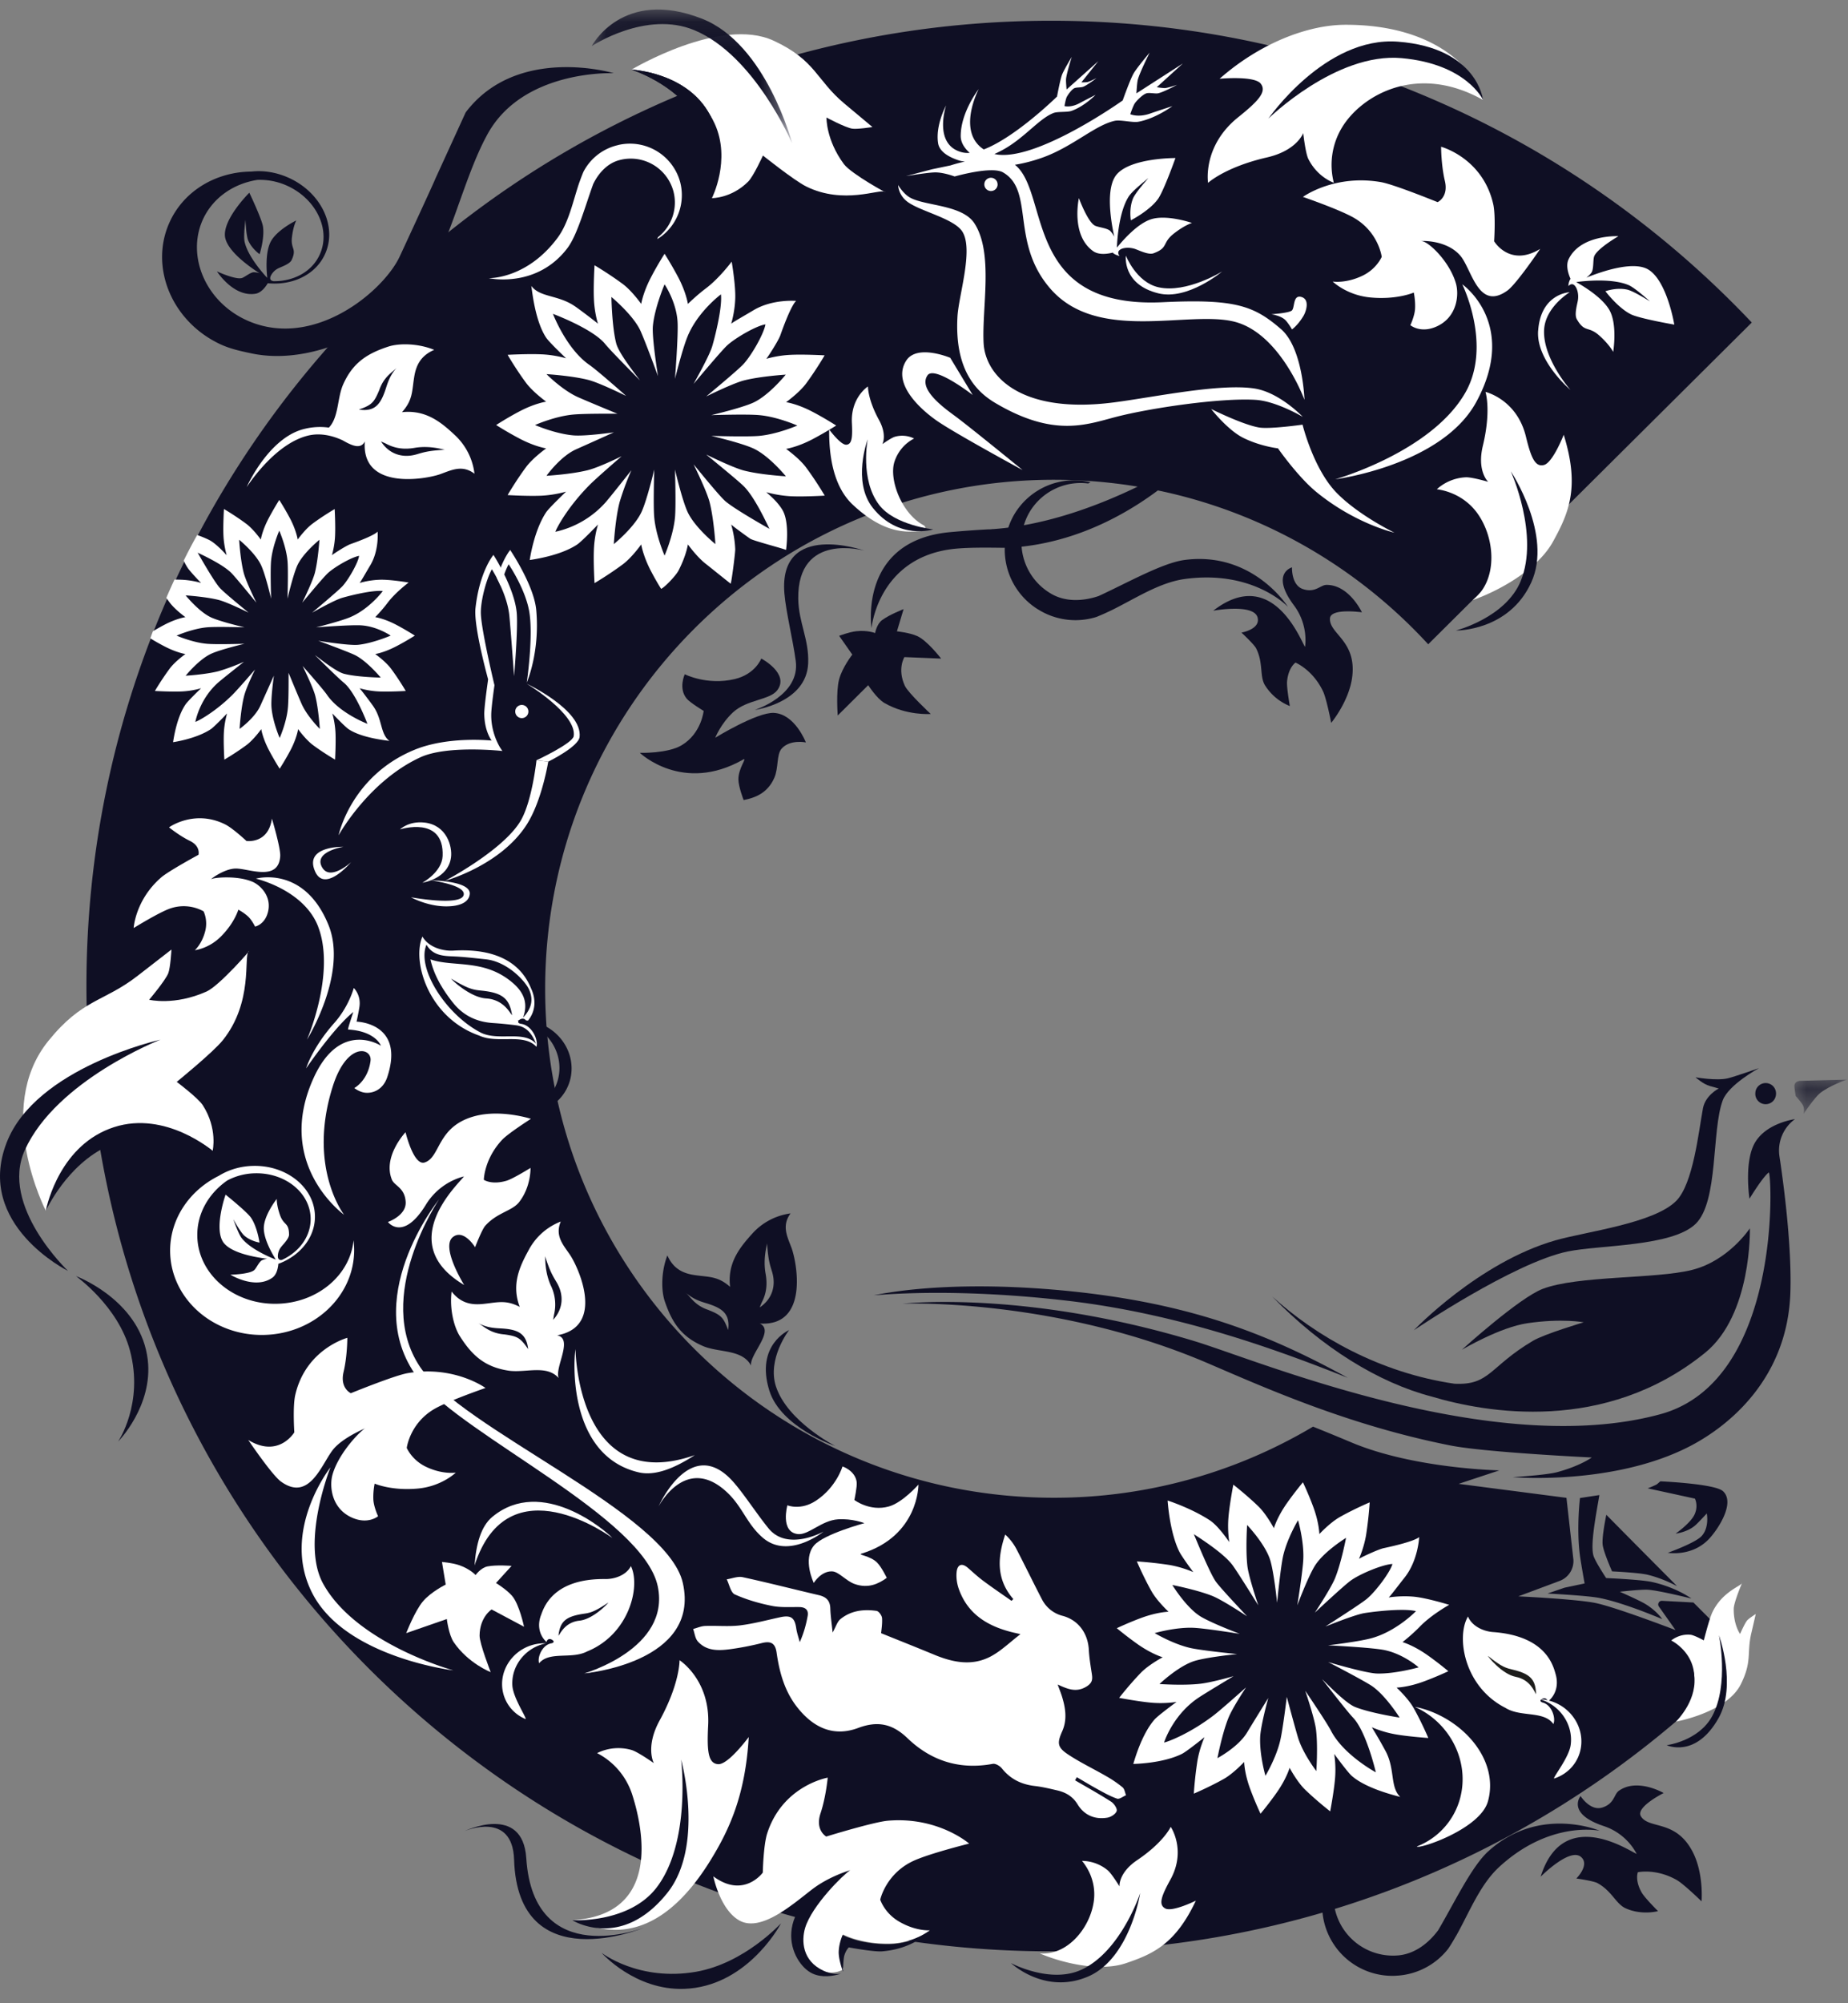 <svg xmlns="http://www.w3.org/2000/svg" xmlns:xlink="http://www.w3.org/1999/xlink" width="60" height="65"><rect width="100%" height="100%" fill="#808080" stroke="none"/><defs><path id="a" d="M.036.104h6.508v4.344H.036z"/><path id="c" d="M.115.186h1.704v1.109H.115z"/></defs><g fill="none" fill-rule="evenodd"><path fill="#0F0F24" d="M53.963 51.942a.118.118 0 0 0-.103.186l.54.764s-1.918-.736-2.586-.876c-.618-.13-2.518-.219-2.518-.219l1.342-.501a.688.688 0 0 0 .447-.685l-.226-2.01-3.5-.454 1.321-.437s-2.776-.053-4.803-.907a80.06 80.06 0 0 0-1.246-.512 16.42 16.42 0 0 1-8.415 2.307c-9.122 0-16.516-7.395-16.516-16.514 0-9.122 7.394-16.517 16.516-16.517 4.809 0 9.137 2.057 12.154 5.338l10.506-10.44C51.171 4.437 43.086.673 34.126.673c-17.299 0-31.32 14.022-31.32 31.32 0 17.302 14.021 31.323 31.32 31.323 8.87 0 16.877-3.687 22.575-9.609a295.15 295.15 0 0 1-1.72-1.71l-1.018-.055Z"/><path fill="#0F0F24" d="M52.34 50.987s.874.041 1.156.11c.347.084.672.223.952.367a863.533 863.533 0 0 1-2.295-2.313c-.07.351-.137.756-.12.96.02.231.307.876.307.876"/><path fill="#FFF" d="M28.18 12.54s-.009.418.362 1.093c.266.487.106.778.106.778s.293-.209.408-.24a.87.87 0 0 1 .623.058c-.293.15-.531.417-.64.76-.178.558.223 1.666.952 2.057.086.046.06.175-.035.183-.463.035-1.2.144-2.267-.851-.497-.463-.779-1.262-.768-2.442 0 0 .37.502.554.494.183-.01.209-.227.184-.704-.042-.829.521-1.186.521-1.186"/><path fill="#0F0F24" d="M28.172 14.253s-.515 1.373.167 2.227c.845 1.06 1.96.697 1.96.697s-1.25-.133-1.754-.792c-.63-.825-.373-2.132-.373-2.132"/><path fill="#FFF" d="M39.223 5.933s.554-.513 1.912-.825c.977-.224 1.177-.79 1.177-.79s.072.647.166.839c.28.558.752.746.828.773a2.34 2.34 0 0 1 .257-1.779c.623-1.049 2.437-2.12 4.588-.907-.18-.862-1.428-2.444-4.47-2.44-1.228.003-2.78.604-4.084 1.752 0 0 1.121-.105 1.333.155.206.258-.056.554-.73 1.094-1.17.939-.977 2.128-.977 2.128"/><path fill="#0F0F24" d="M41.181 3.85s1.845-2.678 4.206-2.498c2.584.197 2.764 1.892 2.764 1.892s-.53-1.169-2.647-1.358c-2.131-.19-4.323 1.963-4.323 1.963"/><path fill="#FFF" d="M11.277 43.409s-1.347.357-1.691 1.856c-.086.377-.03 1.21-.03 1.21s-.506.853-1.496.248c0 0 .769 1.14 1.066 1.353.947.68 1.337-.638 1.712-1.07.358-.413 1.158-.715 1.03-.666-.13.05-.862.78-1.07 1.5-.111.38-.04 1.104.628 1.402.523.234.849-.044.849-.044s-.142-.303-.153-.543c-.012-.276.042-.515.042-.515s.558.244 1.427.157c.76-.077 1.207-.515 1.207-.515s-.431.071-.976-.193c-.454-.22-.616-.608-.616-.608s.096-.79.885-1.257c.457-.27 1.672-.688 1.672-.688s-1.015-.742-2.532-.48c-.427.074-1.84.65-1.84.65s-.362-.162-.236-.69c.122-.516.122-1.107.122-1.107m3.44 10.79s-3.505-.42-4.576-2.5c-1.04-2.02.588-4.087.588-4.087s-.978 2.446-.233 3.783c1.081 1.943 4.221 2.804 4.221 2.804M6.166 27.285c.354.172.279.45.279.45s-.973.528-1.21.734c-.845.732-.895 1.643-.895 1.643s.794-.49 1.155-.623a1.337 1.337 0 0 1 1.113.08s.144.27.059.626c-.102.427-.34.636-.34.636s.45-.048.843-.441c.448-.447.568-.873.568-.873s.159.08.308.213c.13.116.235.335.235.335s.306-.055.415-.456c.14-.512-.235-.885-.499-.998-.5-.212-1.247-.137-1.334-.087-.086.05.384-.33.78-.342.415-.012 1.401.443 1.455-.401.017-.265-.27-1.22-.27-1.22-.115.833-.827.726-.827.726s-.442-.415-.693-.539c-1-.496-1.82.097-1.82.097s.332.271.678.44m4.167 2.79C9.875 28.87 8.31 28.51 8.31 28.51s1.564-.447 2.356 1.506c.637 1.574-.7 3.72-.7 3.72s.939-2.152.366-3.66M13.52 14.744c-.438.126-.876.003-1.15-.42.074.034.124.052.169.076.294.155.592.19.932.13.491-.08.911.056.971.063-.536.028-.705.088-.922.151m-1.868-1.455c.42-.147.491-.227.66-.627.157-.462.451-.589.58-.746-.202.231-.276.413-.357.666-.168.529-.354.788-.883.707m3.133.845c-.441-.414-.942-.845-1.734-.76.354-.393.322-.673.396-1.136.056-.354.192-.69.651-.886-.504-.207-1.121-.225-1.489-.106-.697.228-1.17.533-1.482 1.262-.179.442-.133 1.037-.449 1.367a2.09 2.09 0 0 0-.778.038c-1.08.246-1.777 1.64-1.892 1.893.158-.232.977-1.423 1.994-1.672.406-.098.806.007 1.118.151.077.042.154.088.228.119.108.05.21.08.294.07.084-.007.154-.053.203-.15-.12 1.597 1.977 1.23 2.45 1.061.36-.13.715-.315 1.11-.014a2.036 2.036 0 0 0-.62-1.237M46.911 5.869c.126.528-.236.69-.236.69s-1.413-.576-1.84-.65c-1.517-.262-2.532.48-2.532.48s1.215.418 1.672.688c.789.467.886 1.257.886 1.257s-.162.388-.616.608c-.546.265-.976.193-.976.193s.446.438 1.207.515c.867.087 1.426-.157 1.426-.157s.054.239.042.515c-.01.24-.153.543-.153.543s.327.278.849.044c.668-.298.74-1.023.629-1.403-.209-.718-.902-1.368-1.114-1.368-.138 0 .776-.087 1.257.471.373.434.581 1.813 1.528 1.134.297-.213 1.066-1.353 1.066-1.353-.99.605-1.496-.248-1.496-.248s.057-.833-.03-1.21c-.344-1.499-1.691-1.856-1.691-1.856s0 .591.122 1.107m.66 6.88c.886-1.54-.095-3.524-.095-3.524s1.842 1.279.45 3.827c-1.123 2.053-4.577 2.5-4.577 2.5s3.113-.876 4.222-2.804M26.874 57.68s-1.46.251-1.964 1.805c-.126.39-.144 1.276-.144 1.276s-.616.855-1.606.122c0 0 .215 1.076.842 1.43.705.398 1.747-.534 2.364-1.007.56-.431 1.253-.628 1.253-.628-.141.04-1.334 1.014-1.623 1.754-.152.392-.19 1.053.488 1.432.532.296.902.033.902.033s-.121-.335-.11-.59c.013-.292.093-.54.093-.54s.567.31 1.493.299c.813-.01 1.326-.432 1.326-.432s-.463.036-1.015-.295c-.46-.275-.594-.7-.594-.7s.176-.827 1.054-1.247c.508-.243 1.833-.572 1.833-.572s-1.004-.88-2.633-.743c-.459.037-2.007.514-2.007.514s-.368-.204-.186-.752c.178-.534.234-1.16.234-1.16"/><path fill="#0F0F24" d="M27.303 64.042c-.258.08-.612.136-.92-.004-.708-.321-1.54-2.148 1.216-3.35-.193.115-1.241 1.136-1.46 1.873-.118.405-.1 1.067.607 1.388.223.1.411.115.557.093"/><path fill="#FFF" d="M1.487 39.283s-1.704-3.293.078-5.502c1.113-1.38 1.8-1.263 2.901-2.117l1.101-.854s-.033.59-.104.77c-.1.245-.62.859-.62.859s.815.202 1.864-.267c.43-.193 1.526-1.46 1.363-1.3-.162.158.158 1.639-.835 2.879-.316.394-1.497 1.353-1.497 1.353s.692.519.846.758c.49.76.32 1.48.32 1.48s-1.256-1.026-2.736-.706c-1.915.414-2.68 2.647-2.68 2.647"/><path fill="#0F0F24" d="M4.22 43.824c.457 1.716-.386 2.952-.386 2.952s1.14-1.153.963-2.657c-.215-1.831-2.11-2.628-2.332-2.715.018.02 1.37.975 1.755 2.42M22.602 63.978c-1.864.325-3.071-.615-3.071-.615s1.084 1.231 2.693 1.17c1.958-.075 3.018-1.912 3.136-2.127-.024.016-1.188 1.297-2.758 1.572M5.208 33.735s-4.05.899-4.994 3.344c-1.03 2.663 1.993 4.158 1.993 4.158S-.016 39.13.806 37.318c1.027-2.268 4.402-3.583 4.402-3.583"/><path fill="#FFF" d="M20.506 2.258s2.89-1.733 4.61-.938c1.375.636 1.382 1.274 2.296 2.038l.914.764s-.498.08-.661.052c-.224-.037-.831-.36-.831-.36s-.02.718.563 1.508c.24.324 1.497 1.009 1.335.902-.163-.107-1.34.43-2.558-.174-.386-.191-1.403-1.003-1.403-1.003s-.307.673-.479.845c-.545.547-1.178.537-1.178.537s.628-1.236.091-2.414c-.695-1.524-2.7-1.757-2.7-1.757"/><path fill="#0F0F24" d="M22.566 3.77c.82 1.277.457 2.503.457 2.503s.627-1.236.09-2.414c-.654-1.434-2.404-1.587-2.607-1.6.019.011 1.37.435 2.06 1.51"/><path fill="#0F0F24" d="M22.566 3.77c.82 1.277.457 2.503.457 2.503s.627-1.236.09-2.414c-.654-1.434-2.404-1.587-2.607-1.6.019.011 1.37.435 2.06 1.51"/><g transform="translate(19.175 .205)"><mask id="b" fill="#fff"><use xlink:href="#a"/></mask><path fill="#0F0F24" d="M6.544 4.448S5.704 1.22 3.617.402C1.03-.614.036 1.291.036 1.291S1.802.12 3.372.776c1.964.82 3.172 3.672 3.172 3.672" mask="url(#b)"/></g><path fill="#0F0F24" d="M3.512 37.181c1.594-.724 3.392.162 3.392.162s-1.521-1.312-3.199-.771c-1.731.557-2.17 2.482-2.218 2.711.017-.02.683-1.491 2.025-2.102M20.774 24.428s1.393 1.336 3.357.216c.147-.084-.167.286-.157.656.006.237.17.66.17.66.368-.072.777-.222.996-.721.142-.323.068-.755.237-.947.275-.31.788-.202.788-.202s-.354-.925-1.04-.958c-.549-.027-1.903.806-1.903.806s.18-.455.577-.824c.451-.419 1.196-.396 1.437-.717.407-.542-.519-1.029-.519-1.029s-.19.506-.86.666c-.902.213-1.624-.156-1.624-.156s-.215.455.062.79c.108.132.551.399.551.399s-.071.726-.71 1.112c-.459.277-1.362.249-1.362.249"/><path fill="#0F0F24" d="M24.508 23.035s1.674-.227 1.731-1.506c.035-.78-.312-1.326-.322-2.106-.026-2.178 2.15-1.556 2.15-1.556s-2.799-.989-2.599 1.393c.051.6.275 1.491.368 2.187.15 1.121-1.328 1.588-1.328 1.588"/><path fill="#FFF" d="M29.82 48.171s.017 1.667-1.849 2.24c-.14.042.28.064.505.289.146.145.315.497.315.497-.262.19-.599.357-1.042.2-.287-.102-.515-.404-.736-.41-.358-.012-.592.375-.592.375s-.373-.769.012-1.22c.307-.361 1.632-.72 1.632-.72s-.393-.156-.86-.124c-.53.036-.956.517-1.3.479-.582-.064-.341-.934-.341-.934s.43.18.928-.149c.667-.44.862-1.112.862-1.112s.412.134.46.506c.02.146-.075.582-.075.582s.5.385 1.12.211c.445-.124.961-.71.961-.71"/><path fill="#FFF" d="M26.737 49.697s-1.133.918-1.97.199c-.512-.44-.65-.98-1.135-1.449-1.355-1.304-2.25.433-2.25.433s1.033-2.345 2.413-.811c.347.387.775 1.054 1.158 1.523.617.758 1.784.105 1.784.105M22.063 53.87s.016.745-.645 1.952c-.476.868-.19 1.387-.19 1.387s-.524-.372-.728-.428a1.553 1.553 0 0 0-1.114.103c.524.269.949.744 1.144 1.357.366 1.148.916 3.893-1.949 4.064.342.007 2.374 1.447 4.465-1.908.64-1.03 1.153-2.153 1.264-4.036 0 0-.659.897-.99.882-.324-.017-.372-.404-.328-1.256.076-1.48-.929-2.117-.929-2.117"/><path fill="#0F0F24" d="M22.115 57.094s.769 2.799-.447 4.324c-1.51 1.89-3.087.887-3.087.887s1.84.115 2.74-1.063c1.122-1.473.794-4.148.794-4.148M30.16 62.668c-.088.1-.562.566-1.514.648-.264.024-1.087-.128-1.087-.128s-.09.082-.144.257c-.038.12-.046.531-.046.531s-.15-.402-.138-.657c.012-.295.128-.533.128-.533s.567.308 1.493.297a2.35 2.35 0 0 0 1.307-.415"/><path fill="#FFF" d="M17.238 36.303s-.98-.32-1.839-.083c-1.225.339-1.088 1.33-1.611 1.499-.36.117-.621-.981-.621-.981s-.747.786-.444 1.537c.083.206.418.257.448.72.03.446-.576.655-.576.655s.49.65 1.232-.56a2.055 2.055 0 0 1 1.235-.918c-.138.212-2.299 2.156.009 3.523 0 0-.78-1.246-.36-1.561.349-.263.714.335.714.335s.221-.574.33-.696c.391-.436.874-.474 1.104-.773.389-.505.365-1.104.365-1.104s-.57.355-.782.417c-.487.142-.733-.032-.733-.032s.008-.671.594-1.297c.198-.211.935-.681.935-.681"/><path fill="#FFF" d="M18.967 54.298s2.807-.798 2.39-2.821c-.463-2.238-6.286-4.89-7.717-6.67-2.066-2.572.617-5.893.617-5.893s-2.143 3.159-.622 5.434c1.35 2.017 8.021 4.73 8.535 7.015.585 2.597-3.203 2.935-3.203 2.935"/><path fill="#0F0F24" d="M43.22 23.456s.6-.72.687-1.527c.125-1.149-.758-1.365-.726-1.865.022-.343 1.037-.196 1.037-.196s-.415-.894-1.15-.89c-.202.002-.358.267-.759.138-.388-.125-.361-.707-.361-.707s-.713.196.061 1.23c.49.653.362 1.35.362 1.35-.134-.188-1.052-2.665-2.981-1.173 0 0 1.314-.242 1.44.218.105.384-.523.492-.523.492s.411.38.478.514c.237.477.107.896.283 1.191a1.7 1.7 0 0 0 .81.679s-.108-.6-.09-.8c.043-.46.274-.61.274-.61s.564.232.896.937c.112.238.263 1.019.263 1.019"/><path fill="#FFF" d="M15.932 54.257s-.73-.283-1.201-.973c-.162-.238-.224-.75-.224-.75l-1.318.457s.279-.72.543-1.031c.265-.312.739-.545.739-.545l-.121-.733s.342.027.568.107c.346.122.524.317.524.317s.169-.238.387-.28c.298-.058.781-.017.781-.017l-.506.555s.343.21.523.419c.236.276.387 1 .387 1l-1.053-.56s-.383.24-.39.846c-.004.258.361 1.188.361 1.188"/><path fill="#FFF" d="M19.884 49.906c-.181-.208-2.282-2.03-3.9-.687-.364.302-.526.87-.577 1.577 1.09-3.382 4.442-.92 4.477-.89"/><path fill="#0F0F24" d="M30.22 23.167s-.781.061-1.504-.356c-.25-.144-.527-.579-.527-.579l-.99.984s-.06-.77.043-1.166c.103-.395.43-.81.43-.81l-.427-.609s.32-.124.558-.15c.364-.04.61.06.61.06s.048-.29.227-.421c.243-.18.697-.355.697-.355l-.216.72s.4.04.653.151c.332.146.782.734.782.734l-1.192-.049s-.24.383.015.933c.11.233.84.913.84.913"/><path fill="#0F0F24" d="M39.062 14.58s-2.489 2.98-6.31 3.194c-.168.01-1.276-.038-1.898.05-2.355.33-2.558 2.557-2.558 2.557s-.435-2.842 2.557-3.115a32.197 32.197 0 0 1 1.233-.09c.053.002.109-.004.162-.01.003.005.01.005.014.001 3.468-.255 6.8-2.587 6.8-2.587"/><path fill="#FFF" d="M48.23 12.716s.193.595-.085 1.747c-.2.83.172 1.17.172 1.17s-.541-.157-.73-.146a1.51 1.51 0 0 0-.936.387c.516.073.998.34 1.315.78.593.824.672 2.189-.154 2.818.777-.268 2.098-.96 2.614-1.905.515-.933.871-1.77.344-3.46 0 0-.35.902-.64.98-.284.076-.418-.224-.587-.92-.293-1.213-1.314-1.451-1.314-1.451"/><path fill="#0F0F24" d="M49.055 15.297s1.368 2.055.661 3.602c-.726 1.589-2.447 1.56-2.447 1.56s1.615-.412 2.105-1.605c.612-1.493-.32-3.557-.32-3.557"/><path fill="#FFF" d="M38.01 59.278s-.226.497-1.085 1.076c-.618.415-.578.854-.578.854s-.257-.42-.386-.525a1.325 1.325 0 0 0-.83-.302c.289.351.442.807.386 1.277-.104.881-.858 1.806-1.76 1.724.658.285 1.916.62 2.806.316.881-.298 1.605-.626 2.263-2.026 0 0-.758.374-.99.254-.229-.119-.138-.39.165-.939.526-.953.01-1.71.01-1.71"/><path fill="#0F0F24" d="M37.019 61.427s-.331 2.13-1.7 2.71c-1.404.595-2.495-.44-2.495-.44s1.283.688 2.302.208c1.275-.6 1.893-2.478 1.893-2.478M41.814 19.688c-.11-.113-1.226-1.192-3.352-.9-.839.117-1.624.65-2.424 1.038h-.003a6.876 6.876 0 0 1-.438.193 2.28 2.28 0 0 1-1.845-.216l-.083-.05a2.277 2.277 0 0 1-.74-3.059 2.263 2.263 0 0 1 2.479-1.046.364.364 0 0 0-.074.04 1.93 1.93 0 0 0-1.908.93 1.934 1.934 0 0 0 .7 2.646c.469.276 1.043.245 1.543.076.951-.438 2.08-1.078 2.795-1.171 2.128-.279 3.264 1.382 3.35 1.519M55.245 61.693s.08-.934-.309-1.645c-.553-1.015-1.402-.688-1.661-1.116-.178-.295.74-.753.74-.753s-.852-.498-1.453-.074c-.165.116-.142.424-.545.546-.389.118-.7-.374-.7-.374s-.473.568.753.974a1.872 1.872 0 0 1 1.069.903c-.218-.079-2.387-1.587-3.118.74 0 0 .94-.95 1.307-.644.305.255-.148.702-.148.702s.554.077.685.149c.468.255.6.675.913.817.528.239 1.054.093 1.054.093s-.433-.43-.532-.606c-.227-.401-.123-.656-.123-.656s.595-.132 1.27.257c.228.132.798.687.798.687"/><path fill="#0F0F24" d="M48.32 60.07c-.534.485-1.094 1.655-1.624 2.558-.314.425-.768.777-1.31.82a1.933 1.933 0 0 1-2.084-1.746 2.47 2.47 0 0 1-.365.044c-.004.091-.01.182-.002.276a2.278 2.278 0 0 0 2.355 2.087c.033-.001.064-.005.097-.006a2.279 2.279 0 0 0 1.637-.877s0-.004.003-.005c.087-.13.166-.263.246-.403l.003-.002c.435-.776.775-1.661 1.397-2.236 1.578-1.454 3.11-1.207 3.265-1.177-.148-.063-2.03-.778-3.617.667"/><path fill="#FFF" d="M15.872 9.026c.117 0 1.267-.025 2.222-1.297.376-.502.505-1.194.718-1.817l.002-.002c.04-.113.08-.22.125-.327.002-.001.002-.005.002-.005.212-.41.59-.731 1.075-.858.025-.005.047-.012.07-.018a1.688 1.688 0 0 1 1.997 1.206c.19.728-.127 1.47-.741 1.85a.286.286 0 0 0 .017-.058 1.43 1.43 0 0 0 .506-1.49 1.434 1.434 0 0 0-1.76-1.013c-.389.104-.673.422-.845.774-.265.729-.516 1.657-.84 2.083-.964 1.266-2.43.998-2.548.972M43.996 55.387c-.335-.134-1.009-.858-1.071-.9.055.062.791 1.021 1.005 1.246.435.455.74 1.774.74 1.774s-1.053-.564-1.46-1.356c-.144-.277-.785-1.221-.832-1.29.024.07.306.905.35 1.263.066.541.01 1.342.01 1.342s-.442-.572-.599-1.1c-.124-.42-.36-1.307-.36-1.307s-.124 1.029-.21 1.401c-.129.572-.483 1.16-.483 1.16s-.193-.659-.172-1.245c.013-.382.264-1.28.264-1.28s-.464.748-.691 1.124c-.286.471-.96.828-.96.828s.15-.785.352-1.293c.133-.336.535-.938.576-1.001-.064.055-.812.725-1.06.913-.793.601-1.487.853-1.6.874.047-.148.354-.953 1.135-1.466.26-.171 1.052-.642 1.121-.689-.071.025-.707.202-1.064.246-.542.067-1.342.011-1.342.011s.624-.596 1.153-.753c.42-.124 1.37-.219 1.37-.219s-1.145-.113-1.518-.197c-.571-.13-1.16-.483-1.16-.483s.66-.194 1.245-.173c.382.013 1.518.197 1.518.197s-.893-.336-1.269-.561c-.471-.286-.921-1.024-.921-1.024s.786.152 1.294.353c.335.134 1.068.62 1.13.662-.054-.064-.825-.87-1.009-1.121-.208-.287-.714-1.544-.717-1.546.043.038.94.583 1.254 1.005.184.249.79 1.235.838 1.304-.024-.07-.306-.905-.352-1.263-.064-.542-.01-1.341-.01-1.341s.597.624.754 1.153c.123.42.219 1.369.219 1.369s.112-1.145.196-1.517c.13-.572.484-1.16.484-1.16s.193.659.172 1.245c-.012.382-.196 1.517-.196 1.517s.334-.892.561-1.268c.286-.472 1.022-.922 1.022-.922s-.15.787-.351 1.294c-.134.336-.62 1.069-.662 1.132.063-.056.913-.854 1.164-1.039.303-.22 1.04-.525 1.355-.54-.069.262-.546.898-.835 1.136-.242.195-1.27.845-1.339.893.072-.026.876-.355 1.23-.428.13-.027 1.253-.182 1.709-.07 0 0-.651.676-1.487.889-.425.109-1.37.22-1.37.22s1.432.07 1.838.155c.62.13 1.105.56 1.105.56s-.774.219-1.36.2c-.382-.015-1.578-.372-1.578-.372s.99.512 1.363.74c.472.286.957 1.062.957 1.062s-.938-.142-1.446-.344m2.378 1.006s-.206-.489-.473-.966c-.18-.322-.557-.669-.557-.669s.356-.007.87-.194c.43-.158.81-.338.81-.338s-.322-.272-.696-.534c-.45-.314-.792-.41-.792-.41s.303-.234.56-.5c.378-.391.956-.71.956-.71s-.746-.231-1.168-.266c-.411-.034-.755.02-.798.027.054-.04.288-.357.518-.646.443-.558.473-1.315.473-1.315s-.09.135-1.152.361c-.177.038-.75.306-.802.348.017-.04.158-.358.229-.764a12.56 12.56 0 0 0 .119-1.069s-.489.205-.965.473c-.322.18-.67.556-.67.556s-.005-.356-.193-.87c-.158-.43-.34-.81-.34-.81s-.271.322-.533.696c-.313.45-.41.793-.41.793s-.24-.453-.505-.71c-.392-.378-.812-.703-.812-.703s-.124.642-.158 1.063c-.035.412.02.757.026.799-.04-.054-.356-.528-.64-.711-.567-.368-1.252-.6-1.361-.636 0 0 .062 1.025.381 1.662.083.163.412.61.454.661-.04-.017-.359-.158-.765-.23a12.6 12.6 0 0 0-1.068-.117s.205.488.472.963c.18.322.556.67.556.67s-.355.006-.87.194c-.43.158-.81.34-.81.34s.322.27.697.533c.45.312.792.41.792.41s-.453.24-.709.504c-.38.394-.704.813-.704.813s.643.123 1.063.158c.413.035.757-.02.8-.026-.054.04-.588.432-.71.566-.43.488-.659 1.34-.694 1.446 0 0 .945-.01 1.583-.328.161-.083.677-.5.73-.54-.017.038-.159.357-.23.763a12.656 12.656 0 0 0-.118 1.069s.488-.206.965-.472c.322-.18.67-.557.67-.557s.004.356.193.87c.158.43.338.81.338.81s.272-.322.534-.697c.314-.45.41-.792.41-.792s.24.453.505.71c.393.379.813.703.813.703s.123-.643.157-1.063c.036-.412-.02-.757-.026-.8.04.054.432.589.567.71.488.43 1.468.65 1.577.686-.333-.323-.167-.874-.459-1.455a15.2 15.2 0 0 0-.464-.807c.04.017.358.158.766.229.416.074 1.068.119 1.068.119M18.686 43.776c-.064.306-.272 3.455 2.052 3.998.521.122 1.146-.12 1.821-.56-3.805 1.333-3.876-3.387-3.873-3.438M17.96 42.825c.014-.083.022-.136.032-.185a1.406 1.406 0 0 0-.109-.93c-.203-.45-.175-.889-.185-.952.16.512.262.659.375.851.234.393.224.845-.113 1.216m-1.584.473c-.487-.038-.683-.286-.869-.374.274.14.47.165.733.179.55.027.848.143.907.672-.252-.368-.343-.416-.77-.477m2.12-2.596c-.218-.316-.484-.607-.291-1.066-.508.2-.841.554-1.034.912-.29.529-.578 1.117-.298 1.857-.466-.242-.729-.14-1.195-.095-.354.035-.711-.01-1.016-.403-.07.54.066 1.14.273 1.458.393.617.806.995 1.588 1.111.55.074 1.223-.203 1.615.238-.14-.34.487-1.272-.049-1.387 1.574-.284.69-2.212.407-2.625"/><path fill="#1D1D1B" d="M19.871 40.473h-.02c.003-.004.006-.004.01-.006.003.002.007.002.01.006M19.871 40.46c-.003.002-.007.002-.01.006l-.01-.007h.02Z"/><path fill="#FFF" d="M11.498 40.51a2.436 2.436 0 0 0-.019-.266c-.11 1.132-1.174 2.035-2.49 2.06-1.401.029-2.56-.954-2.583-2.193-.015-.731.367-1.386.97-1.806a1.99 1.99 0 0 1 .91-.235c.978-.02 1.784.634 1.8 1.462.011.573-.36 1.08-.915 1.341l-.003.002h-.002l-.007.003c-.032.01-.122.024-.137-.096a.494.494 0 0 1 .117-.336c.074-.09.249-.264.246-.393-.008-.403-.172-.276-.296-.633-.113-.324-.104-.518-.104-.518s-.428.542-.42.962c.006.343.251.783.388 1.003v.002l-.002-.002c-.004-.001-.015-.006-.031-.01-.156-.063-.795-.33-1.072-.682-.11-.138-.272-.614-.272-.614s.23.423.356.532c.209.182.493.225.493.225s-.07-.506-.275-.805c-.135-.198-.826-.75-.826-.75s-.364 1.027-.1 1.504c.209.376 1.02.524 1.454.576a.616.616 0 0 0-.16.043c-.096.037-.185.244-.255.317-.138.145-.782.158-.782.158s.802.496 1.363.096c.148-.105.185-.338.194-.457.004.003.005.006.005.006.706-.263 1.196-.863 1.182-1.555-.017-.917-.914-1.643-1.999-1.621-.42.008-.806.127-1.122.323-.956.473-1.6 1.41-1.58 2.476.031 1.517 1.392 2.719 3.04 2.686 1.65-.032 2.964-1.287 2.934-2.804Z"/><path fill="#0F0F24" d="M19.928 2.375s-2.94-.134-4.1 1.98c-.82 1.487-1.252 3.773-2.169 4.911-1.093 1.36-3.47 2.626-5.488 2.202-.331-.07-.671-.14-1-.29-1.59-.731-2.333-2.514-1.66-3.978.473-1.028 1.523-1.626 2.657-1.633.39-.044.815.023 1.223.21 1.046.48 1.567 1.59 1.159 2.474-.306.667-1.054 1.016-1.852.94v-.007c-.064.109-.207.313-.398.346-.72.122-1.256-.724-1.256-.724s.62.287.82.212c.099-.037.283-.195.389-.184a.59.59 0 0 1 .173.032c-.39-.251-1.097-.768-1.124-1.223-.03-.578.793-1.39.793-1.39s.404.846.443 1.097c.058.38-.109.898-.109.898s-.252-.175-.37-.445c-.069-.162-.091-.673-.091-.673s-.068.53-.026.715c.101.464.59 1.015.71 1.145l.026.026c-.03-.272-.058-.807.095-1.14.183-.403.846-.723.846-.723s-.098.182-.14.542c-.048.4.167.356-.01.742-.06.126-.307.21-.42.263a.53.53 0 0 0-.265.268c-.042.122.05.148.086.153.003.003.007.003.01.003h.004c.65.007 1.243-.305 1.495-.86.367-.797-.098-1.795-1.043-2.231a2.147 2.147 0 0 0-.98-.196c-.77.122-1.438.572-1.766 1.279-.548 1.194.091 2.696 1.456 3.292 2.14.935 4.386-.943 4.924-2.07.051-.108 1.148-2.476 1.171-2.554l.007-.014.97-2.121c1.67-2.21 4.81-1.274 4.81-1.274"/><path fill="#FFF" d="M37.61 9.518c-1.182-.29-1.056-1.223-1.056-1.223s.336.865 1.063 1.027c.91.202 2.063-.513 2.063-.513s-1.116.943-2.07.709"/><path fill="#FFF" d="M36.178 7.683a.816.816 0 0 0-.122-.179c-.085-.102-.38-.124-.499-.179-.238-.108-.528-.896-.528-.896s-.27 1.2.463 1.72c.193.138.495.084.648.045a1.988 1.988 0 0 1-.007.009c.05.06.229.111.218.1l-.003-.003V8.3l-.008-.008c-.026-.036-.082-.14.06-.21.104-.05.286-.062.464 0 .143.053.432.194.59.136.492-.182.266-.33.653-.635.352-.278.593-.349.593-.349s-.85-.297-1.363-.107c-.42.154-.859.644-1.072.906h-.002l.002-.002v-.043c.01-.22.066-1.12.382-1.612.123-.194.64-.597.64-.597s-.422.465-.503.666c-.135.334-.067.703-.067.703s.594-.303.874-.683c.187-.25.573-1.337.573-1.337s-1.422-.01-1.897.52c-.375.416-.21 1.48-.089 2.036M49.94 10.732c.085-1.216 1.025-1.25 1.025-1.25s-.795.478-.832 1.223c-.045.931.855 1.946.855 1.946s-1.118-.94-1.049-1.92M51.506 9.009a.816.816 0 0 0 .155-.15c.087-.101.057-.396.092-.522.066-.253.794-.673.794-.673s-1.229-.062-1.618.748c-.103.213.001.502.067.645a.129.129 0 0 1-.01-.005.466.466 0 0 0-.063.233l.002-.004.002-.001c0-.003.004-.005.006-.008.031-.032.125-.106.217.023.068.094.11.271.079.457-.028.15-.118.459-.034.605.262.454.37.206.736.536.334.3.445.526.445.526s.148-.888-.125-1.363c-.224-.387-.78-.736-1.074-.902l-.002-.001h.003l.043-.007c.217-.027 1.115-.124 1.653.104.211.088.696.53.696.53s-.53-.338-.741-.383c-.352-.077-.705.053-.705.053s.4.533.822.746c.278.141 1.414.337 1.414.337s-.23-1.402-.833-1.78c-.474-.3-1.494.043-2.021.256M11.157 22.147c.393.318.772 1.339.772 1.339s-.898-.342-1.307-.933c-.141-.206-.75-.892-.796-.943.026.056.34.692.411.972.107.425.147 1.07.147 1.07s-.414-.41-.593-.816c-.142-.323-.422-1.005-.422-1.005s.008.834-.022 1.139c-.042.47-.267.975-.267.975s-.222-.505-.264-.975c-.03-.305.077-1.048.077-1.048l-.436.968c-.178.406-.678.761-.678.761s.037-.644.147-1.069c.072-.283.328-.804.355-.857-.045.05-.572.662-.75.836-.573.561-1.1.834-1.188.863.022-.123.185-.796.754-1.288.19-.163.773-.62.823-.663a6.821 6.821 0 0 1-.823.305c-.425.11-1.069.147-1.069.147s.436-.54.842-.719c.32-.141 1.069-.318 1.069-.318s-.925.03-1.23 0c-.47-.043-.975-.264-.975-.264s.506-.223.976-.268c.304-.03 1.229 0 1.229 0s-.745-.173-1.069-.315c-.406-.18-.842-.722-.842-.722s.644.04 1.07.147c.282.072.916.385.972.412-.051-.045-.751-.61-.922-.791-.192-.2-.698-1.099-.73-1.155.051.03.81.366 1.102.668.173.18.759.904.804.954-.027-.053-.34-.689-.412-.97-.11-.427-.147-1.07-.147-1.07s.54.437.72.843c.144.32.317 1.069.317 1.069s-.03-.924 0-1.232c.043-.467.265-.975.265-.975s.224.508.267.975c.03.308 0 1.232 0 1.232s.174-.745.315-1.069c.182-.406.722-.842.722-.842s-.04.642-.147 1.07c-.072.28-.385.916-.411.97.045-.051.641-.776.823-.95.218-.205.775-.526 1.023-.569-.027.214-.342.773-.547.992-.174.18-.926.805-.976.85.053-.027.66-.374.936-.468.1-.035.982-.275 1.357-.232 0 0-.449.606-1.096.863-.326.13-1.069.315-1.069.315s1.15-.09 1.48-.064c.511.037.941.332.941.332s-.593.253-1.063.299c-.29.027-1.187-.115-1.288-.131.093.034.852.312 1.154.446.406.182.874.748.874.748s-.764-.013-1.19-.123c-.28-.071-.895-.58-.948-.606.05.043.738.732.933.89m2.017.273s-.216-.37-.477-.722c-.177-.238-.514-.476-.514-.476s.283-.043.673-.246c.326-.168.613-.352.613-.352s-.287-.185-.613-.356c-.39-.203-.673-.243-.673-.243s.217-.22.395-.457c.262-.35.69-.666.69-.666s-.62-.107-.959-.09a2.688 2.688 0 0 0-.634.104c.037-.037.193-.316.345-.57.296-.491.24-1.098.24-1.098s-.056.115-.878.406c-.14.048-.567.324-.605.361.008-.032.089-.302.102-.633.016-.34-.013-.864-.013-.864s-.37.214-.722.476c-.238.176-.479.513-.479.513s-.04-.283-.242-.673a9.1 9.1 0 0 0-.356-.612s-.182.286-.353.612c-.203.39-.246.673-.246.673s-.238-.337-.475-.513c-.353-.262-.722-.478-.722-.478s-.032.526-.016.866c.016.331.096.6.104.633-.037-.037-.34-.385-.583-.502a3.498 3.498 0 0 0-.374-.153c-.155.273-.299.55-.438.831.04.086.086.169.136.244.083.12.39.444.43.48-.034-.01-.301-.09-.633-.104a6.096 6.096 0 0 0-.232-.005c-.091.195-.18.393-.265.593.035.048.07.1.107.148.176.237.513.478.513.478s-.283.04-.673.243a7.8 7.8 0 0 0-.382.214c-.03.077-.057.152-.083.23.112.072.283.17.465.264.39.203.673.246.673.246s-.337.238-.513.476a9.058 9.058 0 0 0-.478.722s.526.031.866.016c.334-.014.6-.094.635-.105-.04.038-.424.406-.507.527-.294.432-.388 1.135-.404 1.224 0 0 .751-.105 1.23-.425.117-.083.487-.468.523-.508-.008.035-.088.302-.104.633-.016.343.016.866.016.866s.369-.214.722-.475c.238-.18.476-.514.476-.514s.042.284.246.674c.17.326.352.61.352.61s.184-.284.356-.61c.203-.39.243-.674.243-.674s.24.334.479.514c.352.261.721.475.721.475s.029-.523.014-.863c-.014-.334-.094-.6-.103-.636.038.04.404.425.524.508.436.294 1.24.366 1.331.385-.3-.225-.224-.682-.518-1.115-.08-.12-.415-.558-.452-.596.032.01.302.091.634.105.339.015.865-.016.865-.016M9.939 34.666s.194-.661.91-1.468c.483-.543.637-1.141.637-1.141s.234.22.186.595c-.019.148-.095.498-.095.498s1.58.032.998 1.794c-.13.399-.444.532-.7.513-.202-.015-.372-.153-.372-.153s.441-.23.527-.881c.057-.433-.768-.633-1.23.84-.825 2.618.373 4.154.373 4.154s-2.28-1.63-.984-4.455c.868-1.89 2.18-1.03 2.18-1.03s-.172-.475-1.066-.526c-.027-.001.17-.57.17-.57-.636.511-1.534 1.83-1.534 1.83M14.722 30.845c-.347.02-.806-.107-1.007-.456-.347.803.19 2.632 1.841 3.212.611.28 1.442-.091 1.86.365.07-.207-.135-.696-.497-.745-.27-.038.11-.32.18-.055.295-.316.308-.715.16-1.056-.123-.284-.527-1.384-2.537-1.265"/><path fill="#0F0F24" d="M15.773 31.127c-.363-.038-.728-.083-1.093-.096-.331-.013-.642-.046-.833-.378-.33.764.636 2.283 1.783 2.863.581.267 1.373-.087 1.772.347-.12-.301-.29-.546-.637-.594a12.208 12.208 0 0 0-.773-.075c-.527-.038-.96-.247-1.292-.668-.343-.433-.615-.897-.725-1.397.726.256 1.703-.017 2.608.709.364.291.595.645.4 1.18.28-.3.338-.581.197-.905-.118-.271-.703-.912-1.407-.986"/><path fill="#0F0F24" d="M14.65 31.756c.595.361.74.361 1.011.39.67.072.884.269.965.797-.074-.08-.278-.51-.84-.546-.531-.033-1.146-.627-1.135-.64M16.993 33.105a1.45 1.45 0 0 0-.198.006c.775.119 1.372.778 1.369 1.55-.002.476-.232.89-.587 1.157.053.05.098.108.132.172.502-.237.846-.73.849-1.315.003-.837-.696-1.54-1.565-1.57"/><path fill="#FFF" d="M46.246 55.46a2.346 2.346 0 0 0-.31-.076c1.151.513 1.797 1.789 1.464 2.986a2.319 2.319 0 0 1-1.399 1.543c.06.1 2.058-.56 2.309-1.465.36-1.297-.73-2.574-2.064-2.989M48.475 52.956c-.3-.021-.68-.182-.813-.505-.388.65-.135 2.28 1.216 2.965.493.31 1.248.085 1.555.524.085-.17-.037-.613-.342-.696-.228-.063.13-.26.16-.027.29-.238.346-.578.258-.888-.074-.258-.296-1.247-2.034-1.373"/><path fill="#1D1D1B" d="M48.31 53.73c.47.377.593.394.823.45.566.137.728.33.738.793-.054-.077-.18-.47-.658-.564-.453-.089-.913-.668-.903-.678"/><path fill="#FFF" d="M50.168 55.153a1.285 1.285 0 0 0-.17-.018c.65.19 1.088.824.998 1.486-.056.407-.563 1.029-.54 1.088.457-.146.808-.53.876-1.031.098-.719-.423-1.401-1.164-1.525M18.816 52.586c-.47.048-.624.42-.684.49.05-.448.22-.62.782-.708.228-.034.35-.042.834-.368 0 .021-.487.537-.932.586m1.668-1.77c-.154.301-.537.424-.83.42-1.697-.02-1.995.918-2.086 1.164-.109.277-.091.6.14.844.01.015.025.025.035.035a.082.082 0 0 1 .018-.042c.038-.08.136-.06.185-.013h.004l.01.01c.029.031.021.073-.063.088-.305.056-.459.473-.392.645.337-.4 1.048-.12 1.552-.38 1.367-.55 1.75-2.109 1.427-2.771"/><path fill="#FFF" d="M17.56 53.325c.056-.005.11-.007.167-.003-.648.13-1.125.708-1.093 1.358.02.4.46 1.045.433 1.1a1.225 1.225 0 0 1-.764-1.073c-.035-.705.527-1.324 1.257-1.382M20.775 12.343c-.034-.068-.677-.846-.768-1.202-.14-.538-.156-1.505-.156-1.505s.717.592.947 1.106c.17.383.522 1.343.565 1.462-.02-.129-.2-1.266-.165-1.631.057-.595.379-1.347.379-1.347s.372.545.42 1.191c.033.42-.082 1.875-.082 1.875s.233-.94.4-1.354c.324-.818 1.092-1.387 1.092-1.387.054.474-.25 1.59-.294 1.719-.119.349-.559 1.117-.592 1.184.057-.064.849-1.015 1.076-1.235.277-.26.984-.66 1.255-.693-.054.314-.46 1.018-.72 1.295-.22.23-1.138.985-1.202 1.043.068-.034.873-.43 1.228-.521.541-.136 1.353-.187 1.353-.187s-.551.684-1.065.914c-.41.18-1.354.4-1.354.4s1.17-.038 1.56 0c.592.053 1.235.338 1.235.338s-.643.28-1.234.335c-.39.037-1.56 0-1.56 0s.947.22 1.353.402c.514.227 1.069.91 1.069.91s-.816-.047-1.357-.186c-.355-.091-1.16-.487-1.228-.52.064.057.981.798 1.208 1.018.382.369.808 1.33.845 1.393-.07-.04-1.207-.68-1.46-.923-.23-.217-.945-1.103-1.002-1.168.033.072.43.874.52 1.232.136.538.187 1.354.187 1.354s-.687-.552-.914-1.066c-.18-.41-.399-1.353-.399-1.353s.037 1.17 0 1.556c-.057.596-.338 1.235-.338 1.235s-.281-.64-.335-1.235c-.037-.386 0-1.556 0-1.556s-.224.947-.403 1.353c-.227.514-.91 1.066-.91 1.066s.047-.816.186-1.354a8.72 8.72 0 0 1 .385-1.042c-.054.064-.632.802-.839 1.042a3.067 3.067 0 0 1-1.63.954c.037-.112.382-.778 1.093-1.502.22-.226.994-.893 1.059-.95-.068.033-.728.358-1.087.45-.538.138-1.353.185-1.353.185s.45-.632.964-.86c.41-.182 1.225-.55 1.225-.55s-.94.135-1.326.098c-.596-.055-1.235-.335-1.235-.335s.64-.284 1.235-.339c.385-.037 1.441-.027 1.441-.027s-.863-.355-1.272-.534c-.514-.227-1.032-.751-1.032-.751s.815.05 1.353.186c.356.09 1.16.487 1.232.52-.064-.057-.934-.828-1.195-1.008-.747-.517-1.18-1.654-1.18-1.654s1.292.48 1.695.978c.2.247 1.072 1.116 1.127 1.18m-1.492-2.639c.016.42.118.762.132.802-.048-.047-.603-.47-.755-.571-.548-.373-1.126-.278-1.41-.657.023.115.114 1.133.486 1.685.105.152.592.616.643.663-.044-.01-.382-.112-.805-.128-.43-.02-1.093.016-1.093.016s.27.467.602.914c.227.301.65.606.65.606s-.359.05-.853.308c-.413.216-.771.45-.771.45s.358.23.771.446c.494.258.853.312.853.312s-.423.3-.65.602c-.331.446-.602.913-.602.913s.663.04 1.096.02c.42-.02.758-.121.802-.131-.05.047-.538.514-.643.663-.406.605-.537 1.556-.537 1.556.11-.02 1.001-.138 1.549-.51.152-.106.619-.593.667-.643a3.357 3.357 0 0 0-.132.805c-.02.43.02 1.097.02 1.097s.467-.275.913-.606c.302-.224.603-.65.603-.65s.054.358.31.853c.12.23.245.446.336.588.098-.034.467-.41.562-.588.257-.495.307-.853.307-.853s.305.426.606.65c.061.047.724.581.785.625.044-.174.15-1.028.146-1.12a3.368 3.368 0 0 0-.132-.801c.047.05.469.357.62.462.095.064 1.053.313 1.162.363 0 0 .13-.881-.117-1.297-.174-.294-.478-.53-.525-.577.04.01.382.111.802.132.43.02 1.096-.02 1.096-.02s-.274-.468-.606-.914c-.223-.301-.65-.603-.65-.603s.36-.053.853-.31c.413-.218.775-.447.775-.447s-.362-.234-.775-.45c-.493-.258-.852-.308-.852-.308s.426-.305.65-.606c.33-.447.602-.914.602-.914s-.664-.037-1.093-.017c-.42.017-.762.119-.802.129.047-.047.396-.589.457-.764.368-1.042.514-1.114.514-1.114s-.768-.07-1.39.305c-.322.192-.674.389-.721.436.013-.04.115-.382.132-.802.02-.43-.115-1.214-.115-1.214s-.4.541-.843.872c-.301.227-.579.501-.579.501s-.05-.358-.307-.852c-.217-.413-.45-.775-.45-.775s-.234.362-.447.775c-.257.494-.311.852-.311.852s-.301-.426-.603-.65c-.446-.33-.913-.605-.913-.605s-.04.667-.02 1.096"/><path fill="#0F0F24" d="M24.978 45.12c-.462-1.485.641-1.962.641-1.962s-.724.938-.422 1.84c.378 1.13 1.92 1.92 1.92 1.92s-1.767-.6-2.139-1.798"/><path fill="#0F0F24" d="M24.665 42.423c.032-.076.05-.126.072-.172.153-.295.18-.597.119-.93-.087-.49.044-.912.049-.976.036.539.096.705.162.92.133.437.016.878-.402 1.158m-1.661.083c-.467-.154-.592-.447-.757-.575.236.203.418.274.674.352.53.16.791.341.72.874-.154-.419-.234-.488-.637-.65m2.692-2.023c-.134-.361-.324-.709-.029-1.112-.538.074-.95.338-1.226.638-.407.45-.833.956-.736 1.746-.397-.352-.675-.313-1.14-.381-.358-.051-.696-.184-.897-.64-.199.51-.207 1.127-.084 1.49.237.695.546 1.165 1.28 1.467.521.2 1.241.093 1.522.619-.058-.365.781-1.124.285-1.366 1.6.103 1.202-1.992 1.025-2.461M29.295 42.303c.266-.017 5.096-.137 9.921 1.931 1.91.82 4.593 2.018 7.876 2.668 1.129.224 4.588.39 4.588.39s-.365.27-1.124.476c-.35.095-1.44.162-1.44.162s3.256.278 5.733-.995c1.335-.686 3.203-2.252 3.281-5.027.04-1.364-.174-3.123-.307-4.058a16.69 16.69 0 0 0-.046-.312l-.004-.029a1.26 1.26 0 0 1 .506-1.197c-.246.041-.938.199-1.276.725-.393.608-.202 1.86-.202 1.86s.417-.691.625-.853c.1-.08.468 6.754-3.514 7.842-5.422 1.48-13.064-1.747-15.148-2.375-5.338-1.61-9.199-1.238-9.469-1.208"/><path fill="#0F0F24" d="M41.302 42.064c1.625 1.674 3.47 2.803 5.17 3.248 1.765.527 5.628 1.219 8.885-1.415 1.532-1.24 1.457-4.042 1.457-4.042s-.689 1.055-1.884 1.352c-1.185.296-3.705.178-4.846.615-.756.289-2.57 1.927-2.62 1.973.046-.025 1.237-.729 2.126-.86 1.119-.165 1.829-.03 1.829-.03s-1.272.378-1.65.602c-1.42.842-1.393 1.45-2.55 1.391-2.427-.356-4.497-1.541-5.917-2.834"/><path fill="#0F0F24" d="M57.107 34.66s-.98.53-1.173 1.041c-.368.978-.134 3.27-.876 4.005-.757.748-3.116.686-4.157.901-1.757.364-4.997 2.556-4.997 2.556s2.1-2.203 4.6-2.918c1-.285 3.19-.549 3.917-1.278.553-.554.727-2.238.87-3.007.079-.422.511-.641.511-.641l-.293-.083c-.209-.056-.46-.281-.46-.281s.68.122 1.052.033c.217-.053 1.006-.329 1.006-.329"/><g transform="translate(58.144 34.845)"><mask id="d" fill="#fff"><use xlink:href="#c"/></mask><path fill="#0F0F24" d="M1.82.186.33.225S.093.21.117.433c.018.164.041.284.041.284S.3.876.371.98c.095.136.043.314.043.314S.774.762.95.623c.324-.256.87-.437.87-.437" mask="url(#d)"/></g><path fill="#0F0F24" d="M56.993 35.45a.336.336 0 1 0 .669.057.336.336 0 0 0-.67-.057M54.916 51.868s-.49-.363-1.282-.537c-.364-.08-1.486-.127-1.486-.127s-.347-.522-.41-.72c-.114-.358.09-1.378.19-1.973l-.63.096s-.116.953-.006 1.832c.03.237.156.94.156.94l-.654.138-.55.189s1.264.063 1.677.142c.808.155 2.046.688 2.046.688s-.164-.257-.543-.489c-.197-.12-.833-.399-.833-.399s.686-.08.915-.065c.359.023 1.41.285 1.41.285M53.906 48.065s-.09.083-.123.104a2.73 2.73 0 0 1-.287.123l1.533.334s.12.225-.009.511c-.132.289-.617.625-.617.625s.367-.04.628-.26c.105-.089.384-.395.384-.395s.09.443-.162.728c-.205.23-1.102.548-1.102.548s.751.135 1.305-.417c.293-.292.907-1.199.483-1.583-.266-.242-2.033-.318-2.033-.318M28.372 42.028c1.734-.14 3.889-.096 6.203.168 3.826.436 7.116 1.693 9.186 2.511-2.406-1.318-4.824-2.336-8.653-2.772-2.64-.3-5.049-.243-6.736.093"/><path fill="#FFF" d="M27.033 52.971c-.03-.303-.068-.543-.075-.784-.008-.258-.14-.375-.378-.43-.823-.192-1.642-.403-2.468-.582-.16-.034-.344.044-.517.07.085.17.13.43.263.49.378.17.787.288 1.196.37.29.06.599.036.9.04.198.003.303.096.269.288-.05.28-.125.554-.256.85-.04-.15-.093-.298-.115-.45-.05-.346-.173-.434-.522-.358-.435.094-.868.212-1.31.265-.37.044-.75.003-1.124.018-.132.004-.26.064-.391.098.049.137.063.305.153.405.285.318.677.3 1.056.25a9.292 9.292 0 0 0 1.016-.197c.287-.072.439-.009.484.307.092.645.26 1.261.68 1.788.52.652 1.171.957 1.972.657.635-.237 1.113-.132 1.598.334.77.74 1.7 1.032 2.77.832.09-.016.233.07.298.152.275.344.63.515 1.06.566.244.028.484.085.723.141.28.064.508.19.67.453.217.356.564.504.975.433.113-.02.268-.121.296-.216.023-.08-.088-.243-.183-.303-.38-.244-.778-.464-1.169-.692l.058-.101c.228.133.454.271.687.398.201.11.404.225.62.298.076.026.192-.07.29-.11-.035-.088-.048-.204-.112-.257a3.726 3.726 0 0 0-.52-.356c-.414-.24-.85-.446-1.247-.709-.352-.232-.363-.373-.193-.753.165-.37.11-.742-.001-1.11-.039-.129-.09-.251-.146-.408.324.148.604.271.939.064.191-.119.196-.234.17-.41-.04-.261-.084-.524-.098-.788-.03-.519-.33-.95-.838-1.091a1.041 1.041 0 0 1-.685-.542c-.278-.534-.54-1.076-.817-1.61a1.74 1.74 0 0 0-.374-.489c-.255.75-.292 1.457.263 2.093-.02.02-.038.04-.058.058-.303-.212-.61-.42-.906-.64-.18-.132-.343-.285-.512-.431-.208-.18-.343-.09-.365.138-.018.181.011.381.073.553.287.806.925 1.195 1.712 1.394.071.018.143.033.287.067-.344.265-.617.533-.94.71-.619.34-1.251.21-1.871-.048-.56-.232-1.123-.455-1.712-.693.007-.1.043-.297.03-.491-.007-.085-.107-.223-.179-.233-.42-.06-.83-.011-1.171.266-.103.083-.145.241-.255.436M16.054 22.234s-.102.706-.105.944c-.01.708.36 1.189.36 1.189s-.571-.27-.586-1.2c-.003-.24.125-1.121.125-1.121l.206.188Z"/><path fill="#FFF" d="M15.438 19.732c-.07.627.457 2.484.457 2.484l.159.018s-.413-1.721-.441-2.302c-.019-.402.167-1.112.356-1.461 0 0 .074.113.168.296.038.074.08.16.12.252.126.279.25.63.282.974.048.506.152 1.946.152 1.946s.135-1.556.084-2.072c-.04-.404-.226-.864-.403-1.227a5.919 5.919 0 0 0-.115-.225 5.597 5.597 0 0 0-.236-.41s-.451.532-.583 1.727"/><path fill="#FFF" d="M16.137 18.767c.038.074.08.159.12.252.033-.13.071-.26.115-.38.043-.125.093-.24.142-.33 0 0 .528.773.664 1.506.15.81-.075 2.332-.075 2.332s.432-.982.307-2.353c-.07-.78-.793-1.868-.843-1.945a.015.015 0 0 0-.002-.004s-.154.181-.308.57c-.041.103-.082.22-.12.352M16.043 24.037s-1.456-.174-2.59.294c-2.062.85-2.46 2.773-2.46 2.773s.967-1.757 2.661-2.534c.876-.4 2.655-.203 2.655-.203l-.266-.33ZM17.418 24.67l.382.043s-.202 1.265-.698 2.041c-.849 1.332-2.649 1.825-2.649 1.825s1.895-.992 2.456-1.956c.368-.632.509-1.953.509-1.953"/><path fill="#FFF" d="M17.098 22.184s1.637.983 1.529 1.702c-.036.237-1.21.784-1.21.784l.384.043s.98-.48 1.017-.8c.097-.876-1.72-1.729-1.72-1.729M12.985 26.913s.277-.277.787-.224c.733.076.917.775.871 1.129-.09.706-.93.824-.93.824s.638-.342.658-.869c.051-1.324-1.386-.86-1.386-.86"/><path fill="#FFF" d="M13.988 28.566s1.312.007 1.263.448c-.035.315-.432.377-.618.39-.681.052-1.29-.29-1.29-.29s1.71.314 1.715-.105c.004-.307-1.07-.443-1.07-.443M11.15 27.477s-1.29-.037-.92.798c.316.716 1.169-.3 1.169-.3s-.669.618-.934.179c-.314-.52.685-.677.685-.677M16.73 23.064a.213.213 0 1 0 .424.047.213.213 0 0 0-.425-.047M33.204 15.254s-2.082-1.129-2.737-1.568c-.465-.312-1.545-1.2-1.045-1.983.35-.55 1.43-.093 1.43-.093l.73 1.207s-1.242-.967-1.468-.638c-.323.47.608 1.107.938 1.353.55.414 2.152 1.722 2.152 1.722M39.324 13.271s1.015.508 1.553.6c.349.06 1.414-.092 1.414-.092s.35 1.439 1.108 2.214c.714.73 1.875 1.291 1.875 1.291s-1.268-.284-2.537-1.322c-.602-.493-1.245-1.415-1.245-1.415s-.561-.061-1.123-.338c-.511-.253-1.045-.938-1.045-.938"/><path fill="#FFF" d="M29.16 6.003s.16.282.39.41c.492.274 1.698.226 2.091.84.62.972.236 2.726.294 3.877.054 1.065 1.2 2.321 4.237 1.926 1.308-.17 3.42-.621 4.551-.451.82.123 1.576.922 1.576.922s-.858-.512-1.535-.553c-1.139-.07-3.426.267-4.53.553-.955.247-2.01.677-3.917-.45-.593-.352-1.332-1.047-1.23-2.81.04-.687.523-2.161.161-2.747-.27-.436-1.398-.667-1.8-.984-.288-.225-.288-.533-.288-.533M31.902 5.147a2.012 2.012 0 0 1-.112.033l-.028-.017a3.37 3.37 0 0 1 .14-.016M41.277 10.196s.328.046.47.205c.096.105.201.287.201.287s.183-.122.374-.44c.083-.14.215-.534-.072-.613-.286-.078-.201.375-.317.448-.125.08-.656.113-.656.113"/><path fill="#FFF" d="M31.902 5.147a2.012 2.012 0 0 1-.112.033l-.028-.017a3.37 3.37 0 0 1 .14-.016"/><path fill="#FFF" d="M31.902 5.147a2.012 2.012 0 0 1-.112.033l-.028-.017a3.37 3.37 0 0 1 .14-.016"/><path fill="#FFF" d="M41.592 10.68c-.876-.758-1.484-.987-3.841-.874-4.564.218-3.651-3.55-4.8-4.46.369-.057.732-.17.963-.257.948-.359 1.65-1.03 2.276-1.168.187-.042.579.064.769.03.547-.1 1.075-.484 1.105-.507-.031.01-.531.173-.721.24-.395.139-.646.021-.646.021s.095-.282.154-.362c.071-.097.253-.277.369-.314.087-.03.277.014.37 0 .162-.026.596-.26.627-.277-.025.01-.3.1-.397.107a1.86 1.86 0 0 1-.262-.03l.846-.769-1.507.969s.017-.338.046-.447c.06-.224.365-.836.383-.874-.028.033-.418.496-.521.675-.117.205-.354.876-.354.876s-2.859 2.037-4.166 1.739c.127-.057.24-.116.326-.165.678-.388 1.131-.985 1.59-1.165.138-.055.449-.02.588-.07.418-.146.781-.52.781-.52s-.38.194-.52.27c-.284.154-.489.094-.489.094s.038-.226.073-.293c.043-.084.16-.242.243-.285.063-.032.213-.022.28-.045.12-.038.408-.257.443-.284-.026.012-.216.11-.288.127-.05.012-.202.01-.202.01l.55-.688-1.03.92s-.027-.26-.018-.345c.018-.178.175-.681.185-.713-.015.026-.258.428-.315.577-.064.17-.163.71-.163.71s-1.336 1.315-2.378 1.716c-.875-.569-.192-1.906-.165-1.958-.03.037-.584.77-.584 1.521 0 .22.13.403.291.548a.775.775 0 0 1-.242-.017c-.932-.228-.547-1.448-.524-1.521-.026.048-.348.663-.259 1.226.053.331.478.494.69.562a.727.727 0 0 0 .184.03c-.275.062-.47.127-.47.127l-.595.124-.852.223c.083-.013.728-.12.955-.12.277 0 .625.132.625.132s1.2-.345 1.569-.133c1.032.593.23 2.266 1.537 3.772 1.556 1.791 4.554.67 6.028 1.087 1.455.413 2.224 2.522 2.224 2.522s-.052-1.68-.761-2.294"/><path fill="#FFF" d="M32.39 5.983a.215.215 0 1 1-.431 0 .215.215 0 0 1 .43 0M54.412 55.862s1.65-.29 2.11-1.216c.368-.741.19-1.007.336-1.641l.147-.634s-.222.14-.28.208c-.078.093-.229.439-.229.439s-.213-.29-.206-.82c.003-.217.31-.937.275-.837-.034.1-.658.289-.972.961-.1.214-.274.904-.274.904s-.315-.172-.433-.183c-.374-.036-.624.187-.624.187s.604.293.726.967c.158.871-.576 1.665-.576 1.665"/><path fill="#0F0F24" d="M54.803 54.52c-.037-.813-.534-1.193-.534-1.193s.605.292.727.966c.149.82-.507 1.493-.585 1.569.005-.012.424-.657.392-1.342"/><path fill="#0F0F24" d="M55.811 53.058s.587 1.626-.013 2.69c-.744 1.32-1.685.879-1.685.879s1.04-.13 1.48-.947c.55-1.023.218-2.622.218-2.622M15.082 59.414s1.89-.908 2.005.88c.238 3.676 3.834 2.25 3.834 2.25s-4.105 1.72-4.23-2.204c-.05-1.603-1.609-.926-1.609-.926"/></g></svg>